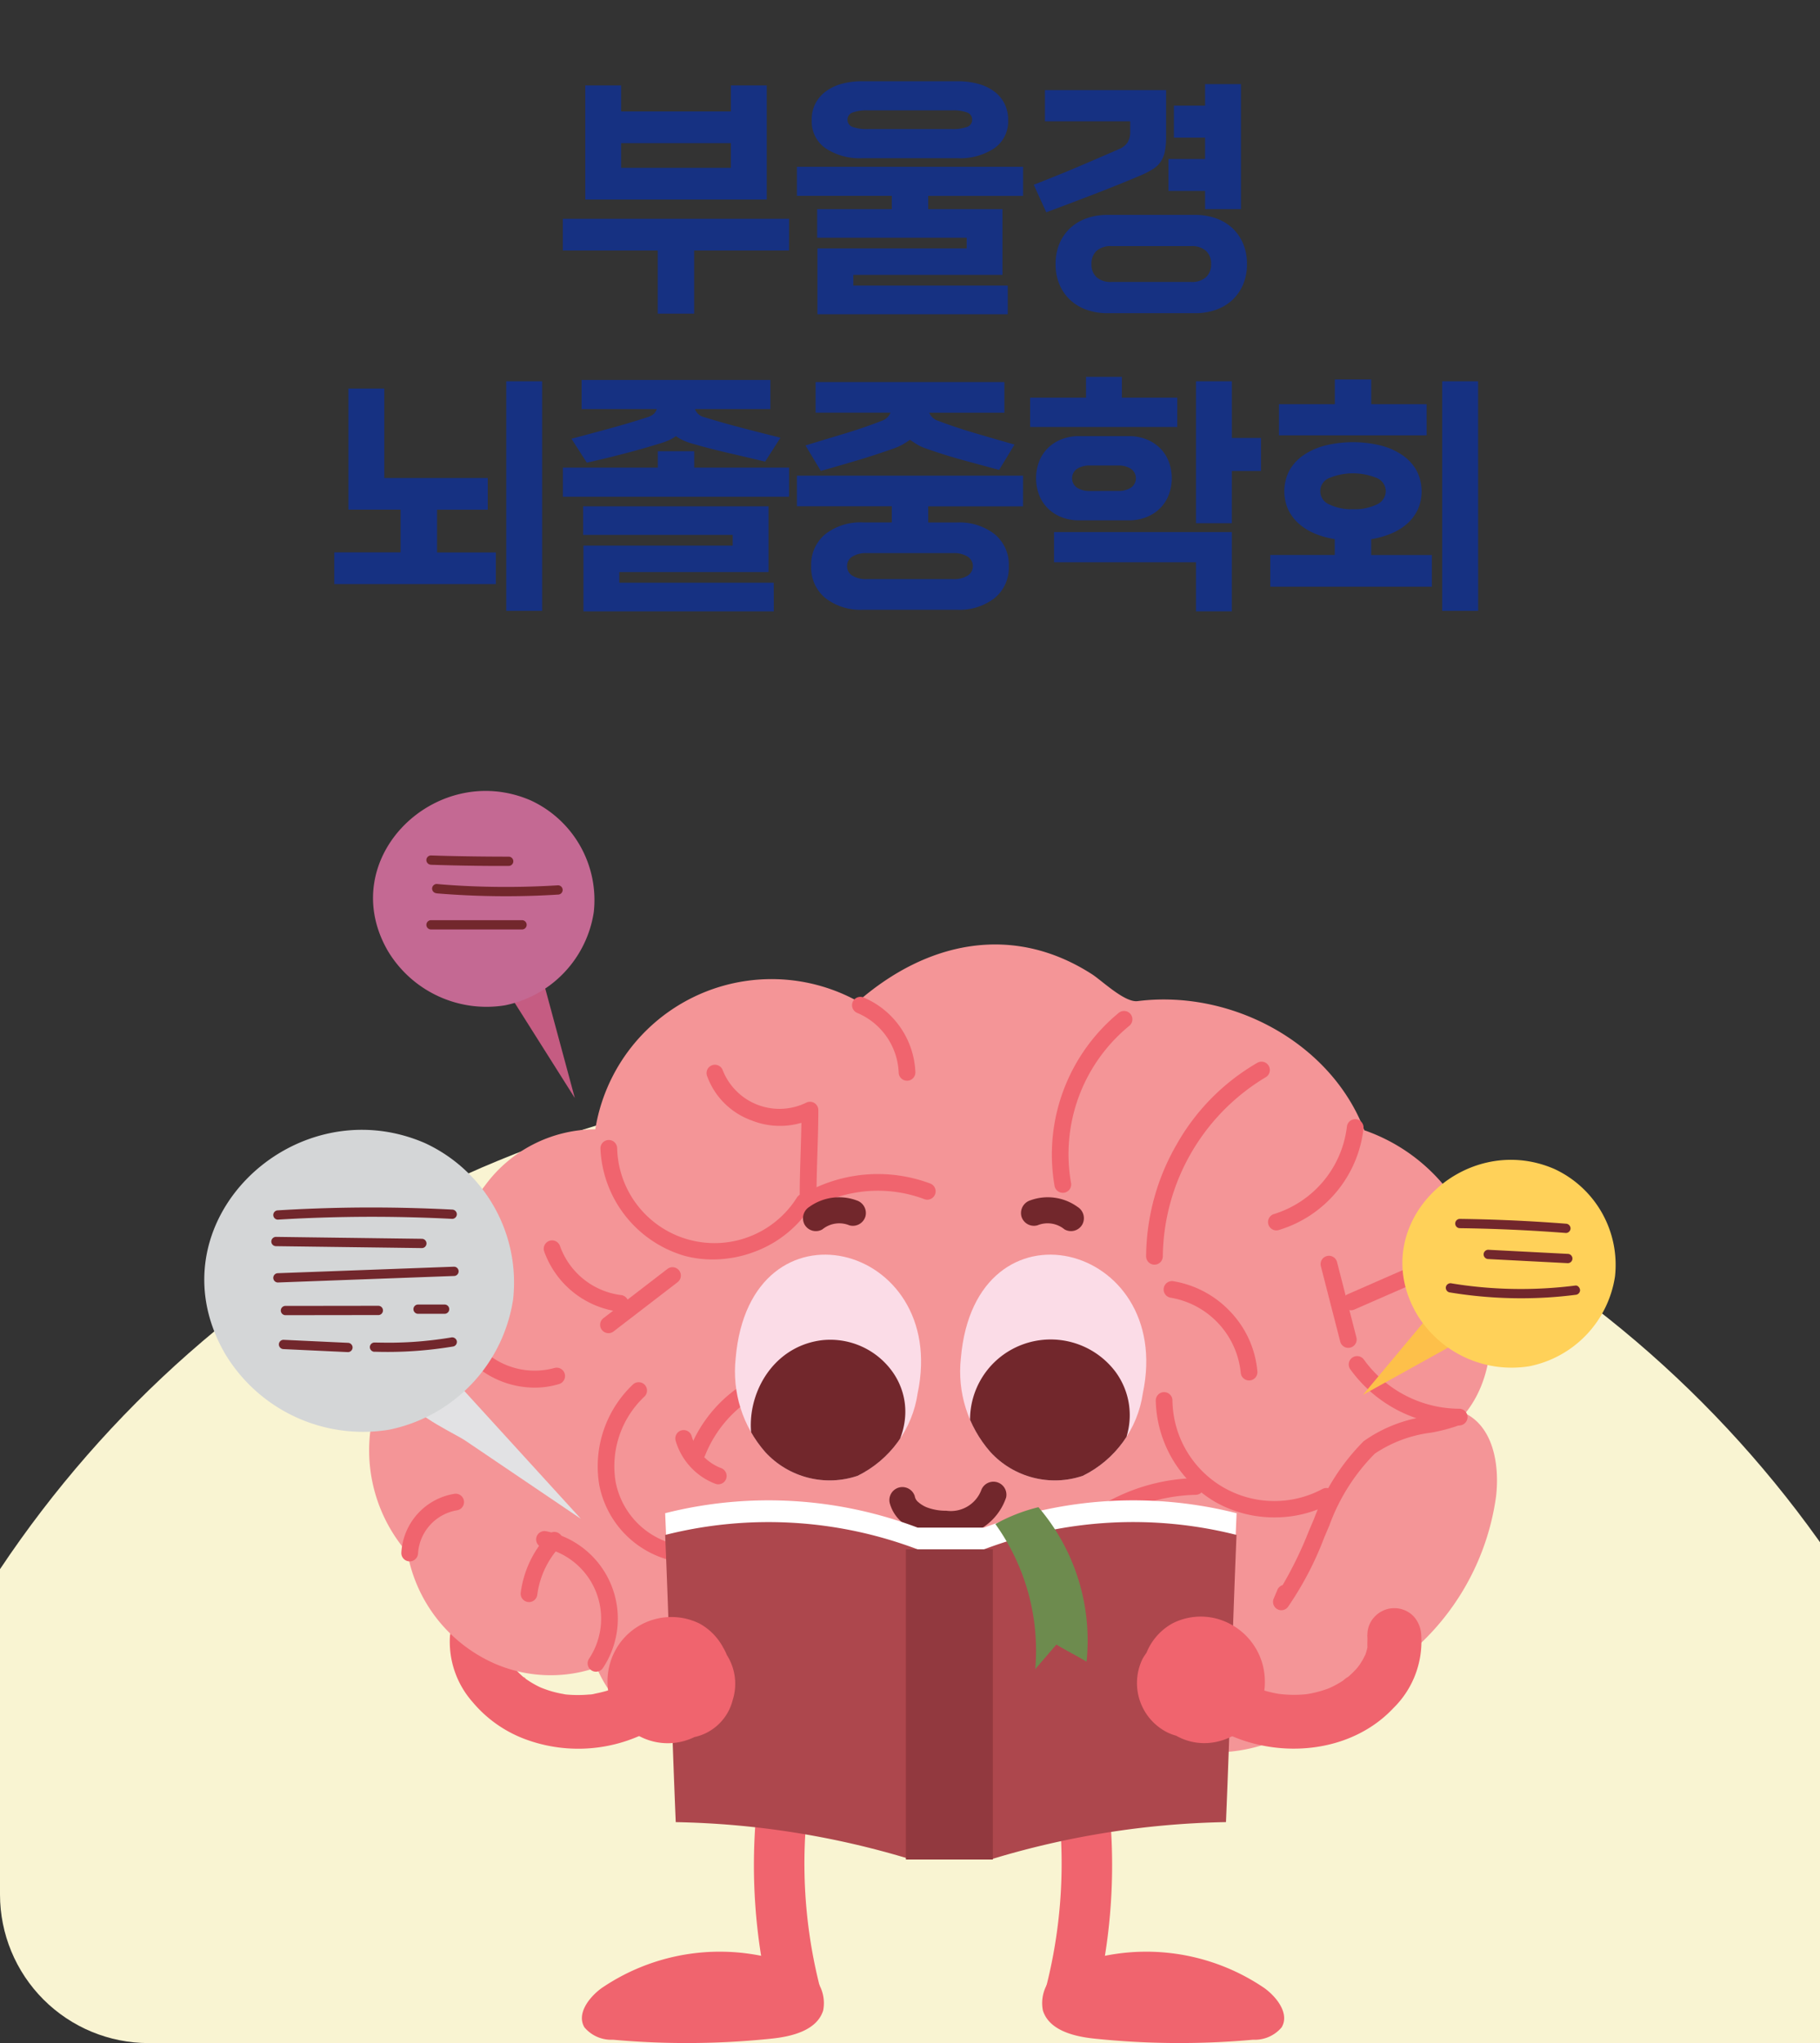 <svg xmlns="http://www.w3.org/2000/svg" xmlns:xlink="http://www.w3.org/1999/xlink" width="98" height="110" viewBox="0 0 98 110">
  <rect x="0" y="0" width="98" height="110" fill="#333333" stroke="none"/>
  <defs>
    <clipPath id="clip-path">
      <path id="사각형_4231" data-name="사각형 4231" d="M8,0H98a0,0,0,0,1,0,0V110a0,0,0,0,1,0,0H8a8,8,0,0,1-8-8V8A8,8,0,0,1,8,0Z" transform="translate(1562 550)" fill="#fff" stroke="#707070" stroke-width="1"/>
    </clipPath>
    <clipPath id="clip-path-2">
      <path id="패스_7290" data-name="패스 7290" d="M855.782,844.752a6.577,6.577,0,0,0,1.593,5.045,4.707,4.707,0,0,0,4.974,1.278,5.9,5.9,0,0,0,3.234-4.452C867.291,838.486,856.546,835.8,855.782,844.752Z" transform="translate(-855.755 -839.168)" fill="none"/>
    </clipPath>
    <clipPath id="clip-path-3">
      <path id="패스_7293" data-name="패스 7293" d="M1065.562,844.752a6.577,6.577,0,0,0,1.593,5.045,4.707,4.707,0,0,0,4.974,1.278,5.9,5.9,0,0,0,3.234-4.452C1077.071,838.486,1066.326,835.8,1065.562,844.752Z" transform="translate(-1065.535 -839.168)" fill="none"/>
    </clipPath>
  </defs>
  <g id="sec01_icon02" transform="translate(-1562 -550)" clip-path="url(#clip-path)">
    <circle id="타원_6420" data-name="타원 6420" cx="59.5" cy="59.5" r="59.5" transform="translate(1552 608)" fill="#f9f4d2"/>
    <path id="패스_7326" data-name="패스 7326" d="M-7.714-4.256h-9.772V-10.4h1.932V-9h5.908v-1.4h1.932Zm1.2,2.744h-5.11v3.4h-1.96v-3.4h-5.11V-3.22H-6.51ZM-9.646-5.964v-1.33h-5.908v1.33ZM5.264,1.918H-4.984V-1.624H3.052V-2.2H-5v-1.54H-.98v-.714H-6.09V-6.02H6.09v1.568H.98v.714h4V-.2H-3.052V.378H5.264Zm-2.7-12.544a4.124,4.124,0,0,1,1.106.14,2.582,2.582,0,0,1,.861.406,1.851,1.851,0,0,1,.553.651,1.933,1.933,0,0,1,.2.889,1.758,1.758,0,0,1-.749,1.526,3.325,3.325,0,0,1-1.967.532H-2.576a3.325,3.325,0,0,1-1.967-.532A1.758,1.758,0,0,1-5.292-8.54a1.878,1.878,0,0,1,.2-.889,1.921,1.921,0,0,1,.56-.651,2.589,2.589,0,0,1,.854-.406,4.047,4.047,0,0,1,1.1-.14ZM2.282-8.05a2.191,2.191,0,0,0,.777-.112.4.4,0,0,0,.287-.392.4.4,0,0,0-.28-.392,2.181,2.181,0,0,0-.784-.112H-2.3a2.191,2.191,0,0,0-.777.112.4.4,0,0,0-.287.392.4.4,0,0,0,.287.392A2.191,2.191,0,0,0-2.3-8.05Zm8.344,9.912A3.3,3.3,0,0,1,9.513,1.68a2.534,2.534,0,0,1-.882-.525A2.413,2.413,0,0,1,8.05.322,2.782,2.782,0,0,1,7.84-.784,2.782,2.782,0,0,1,8.05-1.89a2.413,2.413,0,0,1,.581-.833,2.534,2.534,0,0,1,.882-.525,3.3,3.3,0,0,1,1.113-.182h4.732a3.3,3.3,0,0,1,1.113.182,2.534,2.534,0,0,1,.882.525,2.413,2.413,0,0,1,.581.833,2.782,2.782,0,0,1,.21,1.106,2.782,2.782,0,0,1-.21,1.106,2.413,2.413,0,0,1-.581.833,2.534,2.534,0,0,1-.882.525,3.3,3.3,0,0,1-1.113.182ZM13.79-7.63a3.957,3.957,0,0,1-.063.763,1.587,1.587,0,0,1-.21.546,1.354,1.354,0,0,1-.4.4,4.28,4.28,0,0,1-.63.336q-1.218.518-2.527,1.022T7.336-3.57L6.664-5.054q1.288-.5,2.4-.973t2.191-.945a.985.985,0,0,0,.462-.364,1.1,1.1,0,0,0,.14-.588V-8.47H7.266v-1.68H13.79Zm4.032,3.892H15.89v-.98H13.916V-6.44H15.89V-7.588H14.21V-9.31h1.68v-1.162h1.932ZM15.148.182a1.131,1.131,0,0,0,.784-.252.911.911,0,0,0,.28-.714.911.911,0,0,0-.28-.714,1.131,1.131,0,0,0-.784-.252H10.836a1.131,1.131,0,0,0-.784.252.911.911,0,0,0-.28.714.911.911,0,0,0,.28.714,1.131,1.131,0,0,0,.784.252ZM-22.3,16.448H-31V14.74h3.57v-2.3H-30.24V5.92h1.932v4.816h5.572v1.708h-2.73v2.3H-22.3Zm2.492,1.442h-1.932V5.528h1.932Zm12.474.028H-17.584V14.376h8.036V13.8H-17.6v-1.54h9.982V15.8h-8.036v.574h8.316ZM-7.8,9.854q-.994-.238-1.995-.469t-1.967-.511a3.474,3.474,0,0,1-.441-.161,2.32,2.32,0,0,1-.4-.231,2.209,2.209,0,0,1-.406.231,3.879,3.879,0,0,1-.448.161q-.952.294-1.946.553t-2,.483l-.826-1.288q1.008-.266,2.058-.553t2.044-.609a.939.939,0,0,0,.322-.168.593.593,0,0,0,.168-.266h-4.046V5.458H-7.518V7.026h-4.06a.691.691,0,0,0,.5.434q.994.308,2.044.581t2.058.525Zm1.288,1.89H-18.69V10.176h5.11V9.294h1.96v.882h5.11Zm12.6.518H.98v.868H2.534a3.077,3.077,0,0,1,2.023.63,2.114,2.114,0,0,1,.763,1.722A2.114,2.114,0,0,1,4.557,17.2a3.077,3.077,0,0,1-2.023.63H-2.534a3.077,3.077,0,0,1-2.023-.63,2.114,2.114,0,0,1-.763-1.722,2.114,2.114,0,0,1,.763-1.722,3.077,3.077,0,0,1,2.023-.63H-.98v-.868H-6.09V10.61H6.09ZM4.8,10.3q-.994-.266-1.988-.539T.84,9.14a2.543,2.543,0,0,1-.441-.2Q.2,8.818,0,8.678a4.6,4.6,0,0,1-.406.259,2.79,2.79,0,0,1-.448.2q-.98.35-1.967.644t-1.981.574l-.826-1.372q1.008-.308,2.079-.63t2.037-.7a.763.763,0,0,0,.462-.434H-5.082V5.57H5.082V7.222H1.036a.764.764,0,0,0,.476.434q.966.364,2.037.679t2.079.6Zm-2.478,5.88a1.391,1.391,0,0,0,.784-.189.606.606,0,0,0,0-1.022,1.391,1.391,0,0,0-.784-.189H-2.324a1.391,1.391,0,0,0-.784.189.587.587,0,0,0-.28.511.587.587,0,0,0,.28.511,1.391,1.391,0,0,0,.784.189Zm6.79-3.164a2.56,2.56,0,0,1-.945-.168,2.179,2.179,0,0,1-.735-.469,2.069,2.069,0,0,1-.476-.721,2.549,2.549,0,0,1,0-1.82,2.069,2.069,0,0,1,.476-.721,2.179,2.179,0,0,1,.735-.469,2.56,2.56,0,0,1,.945-.168h2.66a2.56,2.56,0,0,1,.945.168,2.179,2.179,0,0,1,.735.469,2.069,2.069,0,0,1,.476.721,2.549,2.549,0,0,1,0,1.82,2.069,2.069,0,0,1-.476.721,2.179,2.179,0,0,1-.735.469,2.56,2.56,0,0,1-.945.168Zm8.218,4.9H15.4V15.272H7.756V13.648h9.576Zm0-4.746H15.4V5.528h1.932V8.58H18.9v1.778H17.332Zm-2.94-5.18H6.468V6.41h3.01V5.29H11.41V6.41h2.982Zm-3.178,3.444a1.234,1.234,0,0,0,.679-.175.615.615,0,0,0,0-1.022,1.234,1.234,0,0,0-.679-.175H9.674A1.234,1.234,0,0,0,9,10.239a.615.615,0,0,0,0,1.022,1.234,1.234,0,0,0,.679.175ZM28.1,16.588H19.4V14.88h3.472v-.854a4.566,4.566,0,0,1-1.113-.315,3.045,3.045,0,0,1-.854-.546,2.359,2.359,0,0,1-.553-.756,2.439,2.439,0,0,1,.077-2.079A2.467,2.467,0,0,1,21.2,9.5a3.659,3.659,0,0,1,1.176-.518,6.32,6.32,0,0,1,2.954,0,3.659,3.659,0,0,1,1.176.518,2.467,2.467,0,0,1,.77.833,2.439,2.439,0,0,1,.077,2.079,2.359,2.359,0,0,1-.553.756,3.017,3.017,0,0,1-.861.546,4.694,4.694,0,0,1-1.106.315v.854H28.1Zm2.492,1.3H28.658V5.528H30.59ZM27.818,8.44H19.866V6.76h3.01V5.43h1.96V6.76h2.982ZM25.13,12.164a.8.8,0,0,0,.49-.714.78.78,0,0,0-.483-.714,3.382,3.382,0,0,0-2.562,0,.764.764,0,0,0,0,1.421,2.714,2.714,0,0,0,1.281.259A2.734,2.734,0,0,0,25.13,12.164Z" transform="translate(1611 565)" fill="#163182"/>
    <g id="그룹_5370" data-name="그룹 5370" transform="translate(1211.77 185.36)">
      <g id="그룹_5269" data-name="그룹 5269" transform="translate(374.432 451.224)">
        <g id="그룹_5268" data-name="그룹 5268" transform="translate(0 0)">
          <path id="패스_7253" data-name="패스 7253" d="M589.656,1169.88a4.9,4.9,0,0,0,1.212,3.6,6.777,6.777,0,0,0,2.847,2.008,8.2,8.2,0,0,0,6.221-.217,7.177,7.177,0,0,0,2.714-2.016,1.561,1.561,0,0,0,.424-1.024,1.448,1.448,0,0,0-2.472-1.024,6.3,6.3,0,0,1-.883.88c-.19.156.265-.194.014-.015q-.127.09-.258.174-.262.168-.54.31-.139.071-.281.135c-.309.14.252-.1.022-.009-.208.078-.416.151-.63.212q-.283.08-.571.136a1.491,1.491,0,0,1-.309.053c0-.007.336-.04.191-.026l-.195.021a6.9,6.9,0,0,1-1.25,0c-.128-.012-.464-.089,0,0-.089-.018-.18-.029-.269-.047q-.306-.059-.6-.149c-.187-.056-.367-.129-.55-.194.424.15.1.041-.01-.012s-.209-.106-.311-.163c-.18-.1-.349-.216-.519-.332-.154-.1.049-.041.082.065a.852.852,0,0,0-.136-.114q-.135-.116-.261-.242-.142-.141-.273-.293c-.04-.046-.142-.207-.027-.025.126.2-.014-.023-.044-.067q-.112-.162-.209-.335-.043-.076-.082-.154c-.067-.132-.026-.218.02.071-.037-.229-.151-.466-.2-.7-.04-.185.025.321.02.131,0-.071-.01-.142-.01-.213a3.132,3.132,0,0,1,.029-.431,1.44,1.44,0,0,0-.424-1.024,1.448,1.448,0,0,0-2.048,0,1.7,1.7,0,0,0-.424,1.024Z" transform="translate(-589.626 -1168.43)" fill="#f0646e"/>
        </g>
      </g>
      <g id="그룹_5276" data-name="그룹 5276" transform="translate(381.562 453.856)">
        <g id="그룹_5272" data-name="그룹 5272" transform="translate(0 0)">
          <g id="그룹_5270" data-name="그룹 5270" transform="translate(9.264)">
            <path id="패스_7254" data-name="패스 7254" d="M873.949,1231.737a30.921,30.921,0,0,1,1.316-17.571c1.02-.117,2.08-.087,3.1-.205a26.912,26.912,0,0,0-1.425,18.306C875.869,1232.38,875.021,1231.624,873.949,1231.737Z" transform="translate(-873.243 -1213.961)" fill="#f0646e"/>
          </g>
          <g id="그룹_5271" data-name="그룹 5271" transform="translate(0 15.851)">
            <path id="패스_7255" data-name="패스 7255" d="M714.027,1490.176c-.675.5-1.338,1.379-.91,2.1a1.884,1.884,0,0,0,1.539.668,44.182,44.182,0,0,0,8.541-.059c1.113-.116,2.439-.447,2.776-1.514a2.061,2.061,0,0,0-1.21-2.293A11.3,11.3,0,0,0,714.027,1490.176Z" transform="translate(-712.981 -1488.192)" fill="#f0646e"/>
          </g>
        </g>
        <g id="그룹_5275" data-name="그룹 5275" transform="translate(23.429 0)">
          <g id="그룹_5273" data-name="그룹 5273">
            <path id="패스_7256" data-name="패스 7256" d="M1122.719,1231.737a30.919,30.919,0,0,0-1.316-17.571c-1.02-.117-2.08-.087-3.1-.205a26.91,26.91,0,0,1,1.425,18.306C1120.8,1232.38,1121.648,1231.624,1122.719,1231.737Z" transform="translate(-1118.303 -1213.961)" fill="#f0646e"/>
          </g>
          <g id="그룹_5274" data-name="그룹 5274" transform="translate(1.328 15.851)">
            <path id="패스_7257" data-name="패스 7257" d="M1153.285,1490.176c.675.5,1.338,1.379.911,2.1a1.885,1.885,0,0,1-1.539.668,44.185,44.185,0,0,1-8.541-.059c-1.113-.116-2.439-.447-2.776-1.514a2.061,2.061,0,0,1,1.21-2.293A11.3,11.3,0,0,1,1153.285,1490.176Z" transform="translate(-1141.273 -1488.192)" fill="#f0646e"/>
          </g>
        </g>
      </g>
      <g id="그룹_5308" data-name="그룹 5308" transform="translate(370.103 415.491)">
        <g id="그룹_5277" data-name="그룹 5277" transform="translate(0 0)">
          <path id="패스_7258" data-name="패스 7258" d="M541.056,553.319a9.615,9.615,0,0,0-14.149,6.885,7.376,7.376,0,0,0-5.926,3.009,8.26,8.26,0,0,0-1.583,6.875,8.781,8.781,0,0,0-4.533,5.9A8.4,8.4,0,0,0,516.791,583a8.078,8.078,0,0,0,3.783,5.494,7.56,7.56,0,0,0,6.408.685c1.2,2.9,4.41,4.61,7.52,5.026a21.687,21.687,0,0,0,9.25-1.265,10.808,10.808,0,0,0,12.426-.275,8.41,8.41,0,0,0,10.568-1.923,13.438,13.438,0,0,0,8.665-10.78c.193-1.685-.143-3.714-1.662-4.466,1.922-2.385,1.547-5.923.69-8.864a9.719,9.719,0,0,0-6.121-6.377c-1.812-4.738-7.181-7.591-12.214-6.953-.692.084-1.913-1.1-2.446-1.445C549.385,549.106,544.77,550.084,541.056,553.319Z" transform="translate(-514.726 -550.252)" fill="#f49597"/>
        </g>
        <g id="그룹_5307" data-name="그룹 5307" transform="translate(1.742 2.817)">
          <g id="그룹_5278" data-name="그룹 5278" transform="translate(24.265)">
            <path id="패스_7259" data-name="패스 7259" d="M967.622,603.5a.449.449,0,0,1-.449-.438,3.649,3.649,0,0,0-2.229-3.211.449.449,0,0,1,.335-.834,4.571,4.571,0,0,1,2.793,4.023.449.449,0,0,1-.438.461Z" transform="translate(-964.662 -598.982)" fill="#f0646e"/>
          </g>
          <g id="그룹_5279" data-name="그룹 5279" transform="translate(2.735 17.678)">
            <path id="패스_7260" data-name="패스 7260" d="M596.623,908.178a4.921,4.921,0,0,1-4.4-2.724.449.449,0,1,1,.814-.381,4.023,4.023,0,0,0,4.651,2.046.45.45,0,0,1,.269.858A4.447,4.447,0,0,1,596.623,908.178Z" transform="translate(-592.179 -904.814)" fill="#f0646e"/>
          </g>
          <g id="그룹_5280" data-name="그룹 5280" transform="translate(10.716 7.707)">
            <path id="패스_7261" data-name="패스 7261" d="M736.311,738.752a5.79,5.79,0,0,1-1.534-.2,6.3,6.3,0,0,1-4.512-5.77.449.449,0,0,1,.9-.022,5.242,5.242,0,0,0,9.679,2.659.449.449,0,0,1,.761.478,6.167,6.167,0,0,1-2.988,2.421A6.38,6.38,0,0,1,736.311,738.752Z" transform="translate(-730.265 -732.318)" fill="#f0646e"/>
          </g>
          <g id="그룹_5281" data-name="그룹 5281" transform="translate(16.424 3.66)">
            <path id="패스_7262" data-name="패스 7262" d="M834.482,669.739h0a.449.449,0,0,1-.448-.451c0-.763.026-1.537.049-2.286.016-.519.033-1.05.042-1.579a4.112,4.112,0,0,1-2.7-.135,3.974,3.974,0,0,1-2.385-2.4.449.449,0,1,1,.853-.284,3.284,3.284,0,0,0,4.475,1.743.449.449,0,0,1,.668.394c0,.763-.026,1.537-.049,2.286s-.047,1.51-.049,2.26A.449.449,0,0,1,834.482,669.739Z" transform="translate(-829.011 -662.299)" fill="#f0646e"/>
          </g>
          <g id="그룹_5282" data-name="그룹 5282" transform="translate(21.303 9.548)">
            <path id="패스_7263" data-name="패스 7263" d="M913.867,766.143a.449.449,0,0,1-.239-.831,8.034,8.034,0,0,1,6.955-.643.449.449,0,0,1-.307.845,7.129,7.129,0,0,0-6.172.56A.447.447,0,0,1,913.867,766.143Z" transform="translate(-913.417 -764.166)" fill="#f0646e"/>
          </g>
          <g id="그룹_5283" data-name="그룹 5283" transform="translate(50.996 19.325)">
            <path id="패스_7264" data-name="패스 7264" d="M1433.058,937.054a7.28,7.28,0,0,1-5.868-3.045.45.45,0,0,1,.735-.517,6.368,6.368,0,0,0,5.133,2.663h.01a.449.449,0,0,1,0,.9Z" transform="translate(-1427.108 -933.301)" fill="#f0646e"/>
          </g>
          <g id="그룹_5284" data-name="그룹 5284" transform="translate(7.255 28.767)">
            <path id="패스_7265" data-name="패스 7265" d="M673.611,1104.228a.45.45,0,0,1-.375-.7,3.9,3.9,0,0,0-2.488-5.982.449.449,0,1,1,.177-.881,4.8,4.8,0,0,1,3.061,7.359A.449.449,0,0,1,673.611,1104.228Z" transform="translate(-670.388 -1096.658)" fill="#f0646e"/>
          </g>
          <g id="그룹_5285" data-name="그룹 5285" transform="translate(0 26.753)">
            <path id="패스_7266" data-name="패스 7266" d="M545.32,1065.458H545.3a.449.449,0,0,1-.433-.466,3.409,3.409,0,0,1,2.863-3.172.449.449,0,1,1,.125.89,2.521,2.521,0,0,0-2.089,2.315A.449.449,0,0,1,545.32,1065.458Z" transform="translate(-544.871 -1061.815)" fill="#f0646e"/>
          </g>
          <g id="그룹_5286" data-name="그룹 5286" transform="translate(15.482 20.587)">
            <path id="패스_7267" data-name="패스 7267" d="M813.165,959.534a.45.45,0,0,1-.417-.617A7.325,7.325,0,0,1,816,955.19a.449.449,0,1,1,.43.79,6.514,6.514,0,0,0-2.848,3.272A.449.449,0,0,1,813.165,959.534Z" transform="translate(-812.716 -955.136)" fill="#f0646e"/>
          </g>
          <g id="그룹_5287" data-name="그룹 5287" transform="translate(10.556 20.751)">
            <path id="패스_7268" data-name="패스 7268" d="M732.387,967.683a4.328,4.328,0,0,1-.825-.079,5.217,5.217,0,0,1-3.975-4.08,6.069,6.069,0,0,1,1.81-5.421.449.449,0,1,1,.619.651,5.151,5.151,0,0,0-1.548,4.6,4.3,4.3,0,0,0,3.265,3.371,3.7,3.7,0,0,0,4.03-2.062.449.449,0,1,1,.829.349A4.614,4.614,0,0,1,732.387,967.683Z" transform="translate(-727.488 -957.98)" fill="#f0646e"/>
          </g>
          <g id="그룹_5288" data-name="그룹 5288" transform="translate(40.098 3.491)">
            <path id="패스_7269" data-name="패스 7269" d="M1239.022,670.308h0a.449.449,0,0,1-.449-.45,12.2,12.2,0,0,1,1.649-6.032,11.732,11.732,0,0,1,4.343-4.389.449.449,0,0,1,.443.782,11.391,11.391,0,0,0-5.536,9.642A.449.449,0,0,1,1239.022,670.308Z" transform="translate(-1238.572 -659.377)" fill="#f0646e"/>
          </g>
          <g id="그룹_5289" data-name="그룹 5289" transform="translate(46.661 6.59)">
            <path id="패스_7270" data-name="패스 7270" d="M1352.564,718.976a.45.45,0,0,1-.123-.882,5.62,5.62,0,0,0,3.922-4.7.449.449,0,1,1,.895.087,6.462,6.462,0,0,1-4.571,5.477A.451.451,0,0,1,1352.564,718.976Z" transform="translate(-1352.114 -712.989)" fill="#f0646e"/>
          </g>
          <g id="그룹_5290" data-name="그룹 5290" transform="translate(41.068 15.311)">
            <path id="패스_7271" data-name="패스 7271" d="M1259.922,869.215a.45.45,0,0,1-.448-.415,4.56,4.56,0,0,0-3.749-4.037.45.45,0,1,1,.144-.887,5.428,5.428,0,0,1,3.071,1.664,5.311,5.311,0,0,1,1.43,3.192.449.449,0,0,1-.414.483Z" transform="translate(-1255.348 -863.87)" fill="#f0646e"/>
          </g>
          <g id="그룹_5291" data-name="그룹 5291" transform="translate(35.049 0.765)">
            <path id="패스_7272" data-name="패스 7272" d="M1151.789,622a.45.45,0,0,1-.445-.389,9.879,9.879,0,0,1,3.444-9.286.449.449,0,0,1,.6.672,8.929,8.929,0,0,0-3.15,8.494.449.449,0,0,1-.385.506A.434.434,0,0,1,1151.789,622Z" transform="translate(-1151.227 -612.213)" fill="#f0646e"/>
          </g>
          <g id="그룹_5292" data-name="그룹 5292" transform="translate(39.001 35.665)">
            <path id="패스_7273" data-name="패스 7273" d="M1220.037,1220.1a.45.45,0,0,1-.287-.8,3.455,3.455,0,0,0,1.224-2.839.449.449,0,1,1,.9-.058,4.368,4.368,0,0,1-1.548,3.59A.448.448,0,0,1,1220.037,1220.1Z" transform="translate(-1219.587 -1215.984)" fill="#f0646e"/>
          </g>
          <g id="그룹_5293" data-name="그룹 5293" transform="translate(46.933 22.21)">
            <path id="패스_7274" data-name="패스 7274" d="M1357.261,994.037a.45.45,0,0,1-.413-.627l.2-.474a.448.448,0,0,1,.281-.252,21.02,21.02,0,0,0,1.414-2.917q.136-.322.273-.642a11.71,11.71,0,0,1,2.675-4.188,7.58,7.58,0,0,1,3.451-1.341,9.007,9.007,0,0,0,1.324-.341.45.45,0,1,1,.339.833,9.327,9.327,0,0,1-1.477.388,6.985,6.985,0,0,0-3.035,1.129,10.651,10.651,0,0,0-2.452,3.877c-.091.211-.181.424-.271.636a17.445,17.445,0,0,1-1.954,3.74A.45.45,0,0,1,1357.261,994.037Z" transform="translate(-1356.812 -983.22)" fill="#f0646e"/>
          </g>
          <g id="그룹_5294" data-name="그룹 5294" transform="translate(40.619 21.285)">
            <path id="패스_7275" data-name="패스 7275" d="M1253.973,973.965a6.417,6.417,0,0,1-3.244-.864,6.509,6.509,0,0,1-3.148-5.425.449.449,0,0,1,.444-.455h.006a.449.449,0,0,1,.449.444,5.488,5.488,0,0,0,8.094,4.761.45.45,0,0,1,.427.791A6.392,6.392,0,0,1,1253.973,973.965Z" transform="translate(-1247.582 -967.221)" fill="#f0646e"/>
          </g>
          <g id="그룹_5295" data-name="그룹 5295" transform="translate(25.136 35.197)">
            <path id="패스_7276" data-name="패스 7276" d="M981.193,1212.7a.449.449,0,0,1-.26-.083,3.12,3.12,0,0,1-.379-4.581.449.449,0,0,1,.634.637,2.225,2.225,0,0,0,.266,3.211.449.449,0,0,1-.261.816Z" transform="translate(-979.726 -1207.901)" fill="#f0646e"/>
          </g>
          <g id="그룹_5296" data-name="그룹 5296" transform="translate(32.748 28.097)">
            <path id="패스_7277" data-name="패스 7277" d="M1111.872,1094.054a.449.449,0,0,1-.448-.429,10.36,10.36,0,0,1,.866-4.635,10.526,10.526,0,0,1,2.882-3.818.45.45,0,1,1,.576.691,9.415,9.415,0,0,0-3.427,7.721.45.45,0,0,1-.428.47Z" transform="translate(-1111.413 -1085.068)" fill="#f0646e"/>
          </g>
          <g id="그룹_5297" data-name="그룹 5297" transform="translate(36.658 27.503)">
            <path id="패스_7278" data-name="패스 7278" d="M1179.5,1076.036a.449.449,0,0,1-.268-.81c.172-.128.351-.252.532-.369a.449.449,0,1,1,.49.754c-.165.107-.328.221-.485.337A.448.448,0,0,1,1179.5,1076.036Z" transform="translate(-1179.051 -1074.784)" fill="#f0646e"/>
          </g>
          <g id="그룹_5298" data-name="그룹 5298" transform="translate(37.261 25.907)">
            <path id="패스_7279" data-name="패스 7279" d="M1189.94,1049.612a.449.449,0,0,1-.241-.829,10.272,10.272,0,0,1,5.289-1.6.449.449,0,1,1,.017.9,9.376,9.376,0,0,0-4.826,1.466A.446.446,0,0,1,1189.94,1049.612Z" transform="translate(-1189.49 -1047.177)" fill="#f0646e"/>
          </g>
          <g id="그룹_5299" data-name="그룹 5299" transform="translate(49.491 13.928)">
            <path id="패스_7280" data-name="패스 7280" d="M1402.568,844.914a.449.449,0,0,1-.435-.338l-1.047-4.074a.45.45,0,0,1,.871-.224l1.047,4.074a.45.45,0,0,1-.436.561Z" transform="translate(-1401.073 -839.941)" fill="#f0646e"/>
          </g>
          <g id="그룹_5300" data-name="그룹 5300" transform="translate(50.68 14.549)">
            <path id="패스_7281" data-name="패스 7281" d="M1422.094,853.012a.45.45,0,0,1-.18-.861l3.264-1.428a.449.449,0,1,1,.36.824l-3.264,1.428A.447.447,0,0,1,1422.094,853.012Z" transform="translate(-1421.644 -850.685)" fill="#f0646e"/>
          </g>
          <g id="그룹_5301" data-name="그룹 5301" transform="translate(7.661 13.111)">
            <path id="패스_7282" data-name="패스 7282" d="M681.5,829.644a.445.445,0,0,1-.054,0,4.946,4.946,0,0,1-4.006-3.239.449.449,0,1,1,.85-.292,4.029,4.029,0,0,0,3.264,2.638.45.45,0,0,1-.053.9Z" transform="translate(-677.413 -825.806)" fill="#f0646e"/>
          </g>
          <g id="그룹_5302" data-name="그룹 5302" transform="translate(10.698 14.547)">
            <path id="패스_7283" data-name="패스 7283" d="M730.4,854.2a.449.449,0,0,1-.274-.806l3.461-2.662a.45.45,0,0,1,.548.713l-3.461,2.662A.448.448,0,0,1,730.4,854.2Z" transform="translate(-729.948 -850.638)" fill="#f0646e"/>
          </g>
          <g id="그룹_5303" data-name="그룹 5303" transform="translate(14.747 23.329)">
            <path id="패스_7284" data-name="패스 7284" d="M802.317,1005.5a.451.451,0,0,1-.156-.028,3.548,3.548,0,0,1-2.142-2.32.449.449,0,1,1,.865-.245,2.633,2.633,0,0,0,1.59,1.722.45.45,0,0,1-.156.871Z" transform="translate(-800.001 -1002.581)" fill="#f0646e"/>
          </g>
          <g id="그룹_5304" data-name="그룹 5304" transform="translate(6.42 28.796)">
            <path id="패스_7285" data-name="패스 7285" d="M656.394,1100.949a.451.451,0,0,1-.446-.507,5.642,5.642,0,0,1,1.5-3.145.45.45,0,0,1,.651.62,4.735,4.735,0,0,0-1.26,2.64A.45.45,0,0,1,656.394,1100.949Z" transform="translate(-655.944 -1097.157)" fill="#f0646e"/>
          </g>
          <g id="그룹_5305" data-name="그룹 5305" transform="translate(17.837 32.387)">
            <path id="패스_7286" data-name="패스 7286" d="M853.917,1165.6a.45.45,0,0,1-.448-.414,7.208,7.208,0,0,1,2.251-5.786.449.449,0,1,1,.613.657,6.387,6.387,0,0,0-1.968,5.059.45.45,0,0,1-.413.483Z" transform="translate(-853.448 -1159.279)" fill="#f0646e"/>
          </g>
          <g id="그룹_5306" data-name="그룹 5306" transform="translate(18.337 32.065)">
            <path id="패스_7287" data-name="패스 7287" d="M865.295,1155.767a.449.449,0,0,1-.371-.195,2.3,2.3,0,0,0-2.288-.929.449.449,0,0,1-.176-.881,3.223,3.223,0,0,1,3.2,1.3.45.45,0,0,1-.37.7Z" transform="translate(-862.099 -1153.705)" fill="#f0646e"/>
          </g>
        </g>
      </g>
      <g id="그룹_5312" data-name="그룹 5312" transform="translate(389.815 432.191)">
        <g id="그룹_5311" data-name="그룹 5311" transform="translate(0 0)" clip-path="url(#clip-path-2)">
          <g id="그룹_5309" data-name="그룹 5309">
            <path id="패스_7288" data-name="패스 7288" d="M855.782,844.752a6.577,6.577,0,0,0,1.593,5.045,4.707,4.707,0,0,0,4.974,1.278,5.9,5.9,0,0,0,3.234-4.452C867.291,838.486,856.546,835.8,855.782,844.752Z" transform="translate(-855.755 -839.168)" fill="#fbdce7"/>
          </g>
          <g id="그룹_5310" data-name="그룹 5310" transform="translate(0.845 4.577)">
            <path id="패스_7289" data-name="패스 7289" d="M878.056,920.158a3.746,3.746,0,0,1,.5,1.076c.763,2.692-1.761,5.539-4.476,5.452-5.342-.171-4.565-7.732.132-8.305A4.119,4.119,0,0,1,878.056,920.158Z" transform="translate(-870.376 -918.353)" fill="#72272c"/>
          </g>
        </g>
      </g>
      <g id="그룹_5316" data-name="그룹 5316" transform="translate(401.941 432.191)">
        <g id="그룹_5315" data-name="그룹 5315" transform="translate(0 0)" clip-path="url(#clip-path-3)">
          <g id="그룹_5313" data-name="그룹 5313">
            <path id="패스_7291" data-name="패스 7291" d="M1065.562,844.752a6.577,6.577,0,0,0,1.593,5.045,4.707,4.707,0,0,0,4.974,1.278,5.9,5.9,0,0,0,3.234-4.452C1077.071,838.486,1066.326,835.8,1065.562,844.752Z" transform="translate(-1065.535 -839.168)" fill="#fbdce7"/>
          </g>
          <g id="그룹_5314" data-name="그룹 5314" transform="translate(0.519 4.564)">
            <path id="패스_7292" data-name="패스 7292" d="M1082.354,919.863a3.932,3.932,0,0,1,.706,3.034,4.52,4.52,0,0,1-6.528,3.2,4.319,4.319,0,0,1,.276-7.459A4.369,4.369,0,0,1,1082.354,919.863Z" transform="translate(-1074.52 -918.121)" fill="#72272c"/>
          </g>
        </g>
      </g>
      <g id="그룹_5318" data-name="그룹 5318" transform="translate(413.346 451.224)">
        <g id="그룹_5317" data-name="그룹 5317" transform="translate(0 0)">
          <path id="패스_7294" data-name="패스 7294" d="M1273.343,1169.88c.03.228-.012.464.016.687,0,.008.058-.327.023-.174-.013.055-.021.112-.033.167a3.391,3.391,0,0,1-.106.369c-.019.053-.045.107-.061.161,0,0,.135-.282.058-.149-.058.1-.1.207-.164.307s-.107.175-.165.259a.8.8,0,0,0-.1.143q.192-.245.089-.119l-.057.068a5,5,0,0,1-.467.476c-.044.04-.091.077-.135.116-.182.163.056-.056.085-.061-.092.018-.239.17-.322.223a5.67,5.67,0,0,1-.51.29c-.093.047-.191.084-.282.133-.017.009.312-.124.167-.071-.061.022-.121.047-.182.069a5.992,5.992,0,0,1-1.206.3c0-.005.4-.044.153-.021l-.155.016q-.136.012-.272.019-.313.016-.626,0c-.2-.008-.39-.03-.585-.048.475.044.119.014,0-.008s-.231-.045-.345-.072q-.286-.067-.565-.158-.148-.049-.295-.1l-.109-.043c-.166-.062.319.143.094.04a12.988,12.988,0,0,1-1.209-.7c.013.008.286.231.108.084l-.12-.1q-.134-.114-.26-.235a6.05,6.05,0,0,1-.5-.547,1.453,1.453,0,0,0-2.048,0,1.489,1.489,0,0,0,0,2.048c2.726,3.336,8.492,3.758,11.492.563a5.028,5.028,0,0,0,1.5-3.934,1.591,1.591,0,0,0-.424-1.024,1.448,1.448,0,0,0-2.048,0,1.388,1.388,0,0,0-.424,1.024Z" transform="translate(-1262.838 -1168.43)" fill="#f0646e"/>
        </g>
      </g>
      <g id="그룹_5323" data-name="그룹 5323" transform="translate(393.46 429.101)">
        <g id="그룹_5320" data-name="그룹 5320" transform="translate(11.743 0)">
          <g id="그룹_5319" data-name="그룹 5319">
            <path id="패스_7295" data-name="패스 7295" d="M1122.863,787.221a1.434,1.434,0,0,1,1.458.214.7.7,0,0,0,.957-.251.716.716,0,0,0-.251-.957,2.742,2.742,0,0,0-2.536-.355.719.719,0,0,0-.488.86.7.7,0,0,0,.86.488Z" transform="translate(-1121.978 -785.709)" fill="#72272c"/>
          </g>
        </g>
        <g id="그룹_5322" data-name="그룹 5322" transform="translate(0 0)">
          <g id="그룹_5321" data-name="그룹 5321">
            <path id="패스_7296" data-name="패스 7296" d="M921.7,785.872a2.742,2.742,0,0,0-2.536.355.721.721,0,0,0-.251.957.7.7,0,0,0,.957.251,1.434,1.434,0,0,1,1.458-.214.705.705,0,0,0,.86-.488.714.714,0,0,0-.488-.86Z" transform="translate(-918.816 -785.708)" fill="#72272c"/>
          </g>
        </g>
      </g>
      <g id="그룹_5325" data-name="그룹 5325" transform="translate(398.109 444.4)">
        <g id="그룹_5324" data-name="그룹 5324">
          <path id="패스_7297" data-name="패스 7297" d="M999.273,1051.54c.357,1.319,1.818,1.8,3.046,1.818a3.124,3.124,0,0,0,3.222-2.109.7.7,0,0,0-1.348-.372,1.757,1.757,0,0,1-1.874,1.082,2.869,2.869,0,0,1-1.065-.189,1.655,1.655,0,0,1-.439-.272.526.526,0,0,1-.194-.331.7.7,0,0,0-1.348.372Z" transform="translate(-999.245 -1050.381)" fill="#72272c"/>
        </g>
      </g>
      <g id="그룹_5330" data-name="그룹 5330" transform="translate(386.045 445.419)">
        <g id="그룹_5326" data-name="그룹 5326" transform="translate(0 0)">
          <path id="패스_7298" data-name="패스 7298" d="M821.3,1068.706a22.7,22.7,0,0,0-13.594.776h-3.581a22.7,22.7,0,0,0-13.594-.776c.214,5.066.355,10.4.569,15.462a46.042,46.042,0,0,1,12.4,1.932v.083h4.682v-.038a46.147,46.147,0,0,1,12.553-1.977C820.942,1079.1,821.084,1073.772,821.3,1068.706Z" transform="translate(-790.529 -1068.014)" fill="#fff"/>
        </g>
        <g id="그룹_5327" data-name="그룹 5327" transform="translate(0 1.169)">
          <path id="패스_7299" data-name="패스 7299" d="M803.783,1106.413A46.211,46.211,0,0,0,791.1,1104.4c-.214-5.066-.355-10.4-.569-15.462a22.7,22.7,0,0,1,13.594.776C804.925,1095.144,804.25,1100.942,803.783,1106.413Z" transform="translate(-790.529 -1088.244)" fill="#ad474d"/>
        </g>
        <g id="그룹_5328" data-name="그룹 5328" transform="translate(16.802 1.169)">
          <path id="패스_7300" data-name="패스 7300" d="M1081.924,1106.413a46.209,46.209,0,0,1,12.685-2.015c.214-5.066.355-10.4.568-15.462a22.7,22.7,0,0,0-13.594.776C1080.782,1095.144,1081.457,1100.942,1081.924,1106.413Z" transform="translate(-1081.212 -1088.244)" fill="#ad474d"/>
        </g>
        <g id="그룹_5329" data-name="그룹 5329" transform="translate(12.964 2.637)">
          <rect id="사각형_4230" data-name="사각형 4230" width="4.682" height="16.701" fill="#92393f"/>
        </g>
      </g>
      <g id="그룹_5332" data-name="그룹 5332" transform="translate(382.942 451.694)">
        <g id="그룹_5331" data-name="그룹 5331" transform="translate(0 0)">
          <path id="패스_7301" data-name="패스 7301" d="M740.825,1177.559a2.657,2.657,0,1,0,1.823,4.588,2.677,2.677,0,0,0-.376-4.136,2.712,2.712,0,1,0,1.323,3.026,2.881,2.881,0,0,0-1.912-3.628,2.973,2.973,0,0,0-3.613,1.5,3.4,3.4,0,0,0-.251,2.287,2.727,2.727,0,0,0,1.784,1.952c1.712.51,3.341-.995,3.757-2.558a2.942,2.942,0,0,0-2.115-3.731,2.881,2.881,0,0,0-3.528,2.026,2.92,2.92,0,0,0,1.964,3.608,3.009,3.009,0,0,0,3.648-1.9,3.182,3.182,0,0,0-1.521-3.668,3.441,3.441,0,0,0-4.227.971,3.513,3.513,0,0,0,.074,4.376,3.271,3.271,0,0,0,4.086.654,3.11,3.11,0,0,0,1.061-4.05,2.869,2.869,0,0,0-3.858-1.1,2.775,2.775,0,0,0-1.362,1.621,1.457,1.457,0,0,0,1.012,1.782,1.485,1.485,0,0,0,1.782-1.011c.078-.224-.149.308-.036.1.1-.184-.258.263-.045.062.007-.007.064-.07.072-.067.031.011-.291.184-.162.127.032-.015.17-.131.2-.115s-.337.106-.191.083a.93.93,0,0,0,.1-.03c.032-.009.067-.013.1-.023.164-.055-.358.02-.185.023a1.257,1.257,0,0,0,.2,0c.143-.023-.241,0-.219-.035a.583.583,0,0,1,.13.027.942.942,0,0,0,.1.029c.141.02-.221-.062-.193-.083s.346.225.08.034.129.195-.06-.057.052.059.041.094-.1-.334-.076-.181c.006.034.024.069.033.1s.014.072.025.105c.058.166-.016-.346-.021-.17,0,.072,0,.146,0,.218a.326.326,0,0,1-.008.109c.006-.01.083-.366.014-.169a1.062,1.062,0,0,0-.064.208c0-.011.15-.275.071-.181a.493.493,0,0,0-.073.125c-.041.113.106-.139.119-.147-.009.006-.065.085-.074.08s-.077.07-.08.075c.021-.047.279-.175.108-.09a.553.553,0,0,0-.1.056c-.093.081.154-.067.173-.068a1.052,1.052,0,0,0-.256.074c-.15.064.226-.04.2-.022a.34.34,0,0,1-.115.007c-.022,0-.27-.006-.269-.009s.329.066.194.021c-.036-.012-.076-.017-.113-.027s-.074-.025-.111-.034c-.172-.044.287.146.132.058a1.78,1.78,0,0,0-.2-.114c-.119-.047.131.1.138.112a1.321,1.321,0,0,0-.113-.1c-.028-.028-.052-.06-.08-.087-.1-.1.1.13.1.131-.009-.041-.18-.37-.08-.113.09.231-.006-.038-.022-.095-.011-.039-.019-.079-.029-.119-.05-.2.024.095.017.142a1.991,1.991,0,0,0-.007-.246c0-.041.006-.082.008-.123.005-.186-.067.32-.017.141.022-.079.037-.159.063-.238.012-.038.033-.077.041-.116-.013.057-.144.285-.042.123a2.029,2.029,0,0,0,.131-.208s-.206.23-.1.139c.039-.034.073-.077.111-.114a.85.85,0,0,0,.089-.08s-.259.175-.134.107c.081-.044.159-.1.241-.142.215-.119-.288.088-.051.025.09-.024.18-.044.27-.068.145-.038-.2.024-.189.026a.728.728,0,0,0,.118-.006c.039,0,.079,0,.118,0,.227,0-.157-.01-.151-.027a1.5,1.5,0,0,1,.229.056c.046.012.186.07-.026-.016-.277-.112,0,.007,0,.01s.08.056.093.058c-.008,0-.231-.213-.15-.115a1,1,0,0,0,.179.181c-.005,0-.17-.264-.116-.147.015.031.041.062.059.092s.032.067.053.1c.1.14-.1-.312-.057-.146.019.069.043.14.064.209a.336.336,0,0,1,.023.107s-.019-.384-.028-.17c0,.037.024.19,0,.215s.089-.357.025-.208a.5.5,0,0,0-.036.138c-.011.158.077-.219.081-.178a.309.309,0,0,1-.051.1c-.208.212.2-.179.035-.038a.552.552,0,0,0-.076.073c-.073.1.146-.115.155-.118-.046.012-.342.173-.074.063.242-.1,0-.005-.06.011-.034.009-.07.016-.1.025-.209.059.177-.027.173-.022-.018.025-.181,0-.213,0-.052,0-.2-.022.051.012s.08.014.019-.006-.3-.107-.059-.007c.257.106-.021-.047-.072-.063-.024-.008.276.2.156.114-.023-.017-.049-.066-.075-.076.009,0,.168.266.118.154a.517.517,0,0,0-.072-.12c-.106-.118.107.212.073.187a.311.311,0,0,1-.034-.1c-.008-.033-.017-.069-.028-.1-.068-.2.024.181.018.175-.028-.026,0-.175-.006-.213s.022-.2-.014.051-.014.078,0,.017.046-.137.06-.2c.03-.15-.066.215-.077.183s.058-.1.068-.123c.093-.194-.218.213-.057.07a.662.662,0,0,0,.075-.074c.1-.129-.277.165-.126.1.055-.025.29-.145.047-.041-.287.124.065-.032.1-.006s-.367.01-.211.032a.9.9,0,0,0,.106,0c.035,0,.071.006.106.005.175-.006-.34-.079-.175-.022a1.288,1.288,0,0,0,.206.057c.157.024-.22-.075-.181-.08s.1.051.126.066a.919.919,0,0,0,.09.056c.114.046-.146-.114-.151-.121a1.165,1.165,0,0,0,.175.173c.1.082-.119-.148-.12-.154,0,.029.043.062.054.09.048.122-.065-.188-.07-.186s.047.146.05.155c.079.238.008-.276,0-.027,0,.044,0,.092,0,.136.01.189.069-.3.018-.114-.024.085-.054.179-.071.266-.027.143.055-.119.062-.13a1.652,1.652,0,0,0-.082.167c-.044.082-.095.159-.144.238-.023.037-.119.176.008,0s.015-.029-.028.015-.263.232-.082.087-.116.041-.143.072c.005-.006.29-.095.153-.065-.038.008-.08.023-.118.035s-.206.05.034,0c.3-.064-.155-.043.148,0,.228.03.091.011.037-.006-.009,0,.3.138.155.058s.108.084.109.085c-.155-.125.043,0,.048.076a.847.847,0,0,0-.119-.212c.011.012.089.294.078.172a.855.855,0,0,0-.039-.144.342.342,0,0,1-.022-.11c.007-.032.007.357.033.2.011-.063-.035-.208,0-.262.023-.031-.082.354-.025.2.012-.034.015-.075.024-.11.016-.061.124-.36.026-.109-.092.234.016,0,.048-.057a.778.778,0,0,0,.062-.092c-.018.049-.226.242-.084.123a.54.54,0,0,0,.08-.077c.072-.1-.133.108-.148.111.041-.008.357-.182.082-.066-.238.1,0,.014.061,0a.309.309,0,0,1,.1-.021s-.387.015-.175.033c.044,0,.178-.021.212.009s-.361-.087-.21-.024a.951.951,0,0,0,.138.035.333.333,0,0,1,.1.033c.018.031-.311-.164-.183-.077a.936.936,0,0,0,.214.123s-.238-.216-.154-.12c.022.025.053.047.078.07s.046.054.072.076c.126.11-.168-.279-.1-.127.025.055.143.286.04.044-.116-.271.028.054.007.1s0-.363-.036-.206a.487.487,0,0,0,0,.108c.008.238.05-.39,0-.066-.005.032-.034.072-.033.1,0-.005.149-.285.075-.179a.969.969,0,0,0-.128.219c0-.007.213-.23.115-.151-.027.022-.049.055-.074.079s-.056.047-.079.073c-.113.124.275-.163.121-.1-.054.023-.291.145-.048.04.212-.092.092-.04.039-.026-.205.055.171-.01.174-.013a.541.541,0,0,1-.217,0c-.007-.006.347.035.209.02-.059-.007-.223-.082.005.015.245.1,0-.023-.048-.043-.113-.044.143.107.149.119a.531.531,0,0,0-.105-.1c-.17-.141.153.26.045.067-.032-.057-.167-.331-.062-.082s.019-.015,0-.065c-.07-.145.063.237.024.21-.016-.011,0-.121,0-.141-.017-.235-.059.337-.008.106.047-.214-.178.3-.021.071.053-.078-.237.3-.068.1a.859.859,0,0,1,.069-.062c.023.021-.323.2-.14.119.262-.117-.123.017-.118.038a1.546,1.546,0,0,1,.214-.06c.114-.042-.222.046-.227.028,0,0,.089-.006.1-.005.031,0,.065,0,.1,0,.2-.012-.191,0-.2-.032,0,.005.166.041.182.045.049.011.18.071-.058-.028s-.087-.04-.036,0c.07.051-.279-.257-.1-.075.2.2-.184-.251-.051-.061s-.122-.3-.045-.084-.084-.391-.019-.072a.321.321,0,0,1-.006.106c-.036.036.1-.356.022-.211a.486.486,0,0,0-.028.1c-.047.207.062-.156.065-.149.014.034-.1.147-.11.181s.2-.284.113-.159c-.032.046-.18.157.014,0,.263-.211-.233.092.074-.048.2-.093.089-.047.036-.027-.209.077.179-.04.17-.022a.459.459,0,0,1-.109,0c-.144-.01.217.019.2.029s-.4-.132-.1-.019-.168-.155.067.039c.215.177-.031-.065-.069-.083-.021-.011.213.263.119.147-.019-.024-.03-.076-.054-.094s.14.315.079.177c-.024-.055-.046-.236-.01.008s.01.089.017.036c0-.015-.076.337-.027.192.012-.035.02-.077.029-.113.047-.193-.019.1-.055.13a.426.426,0,0,0,.06-.1c.058-.122-.1.132-.108.136a.453.453,0,0,0,.082-.085c.111-.134-.263.162-.109.079a.433.433,0,0,0,.1-.061c0,.005-.3.1-.167.069.315-.066-.286,0-.04-.007a1.448,1.448,0,0,0,0-2.9Z" transform="translate(-736.853 -1176.567)" fill="#f0646e"/>
        </g>
      </g>
      <g id="그룹_5334" data-name="그룹 5334" transform="translate(411.395 451.69)">
        <g id="그룹_5333" data-name="그룹 5333" transform="translate(0)">
          <path id="패스_7302" data-name="패스 7302" d="M1231.99,1180.385c.26.01-.33-.047-.076-.006.039.006.2.065-.029-.016-.214-.075-.062-.01,0,.02.121.062-.135-.1-.138-.107a.421.421,0,0,0,.084.083c.1.083-.1-.131-.1-.14a.5.5,0,0,0,.082.135s-.1-.3-.068-.167c.009.037.022.076.034.112s.035.2,0-.039c-.05-.323-.048.169,0-.152s-.107.229.025-.079c.091-.213.037-.088.01-.042-.1.167.07-.1.1-.116a.73.73,0,0,0-.156.153c-.013.021.262-.216.144-.12-.051.041-.213.094.01.012.252-.094-.023-.014-.069.01-.147.077.239-.059.206-.023a.567.567,0,0,1-.145,0c-.007-.014.345.062.205.03a.428.428,0,0,0-.106-.027c-.011,0,.3.137.18.076-.06-.03-.182-.13,0,.018.256.209-.134-.2.059.066.181.253-.053-.062-.042-.089s.1.335.077.183a.547.547,0,0,0-.032-.1c-.019-.048-.032-.2,0,.054s0,.071.009.017c.055-.271-.047.2-.026.106a.447.447,0,0,1,.026-.1c.017,0-.187.328-.064.152.137-.2-.24.225-.073.083.222-.19-.149.1-.077.053l.081-.045c.007.019-.322.106-.2.086.018,0,.211-.052.212-.055,0,.019-.346.02-.228.034a.829.829,0,0,0,.1,0c.031,0,.064.005.1,0,.171-.006-.359-.077-.2-.026a1.354,1.354,0,0,0,.184.05c.125.019-.212-.065-.2-.087,0,0,.1.055.111.059.186.083-.229-.229-.093-.078a.66.66,0,0,0,.066.066c.127.1-.2-.287-.112-.145.133.223-.068-.2-.032-.1a.459.459,0,0,1,.029.1c-.015.013-.01-.394-.026-.175a.539.539,0,0,0,0,.106c.025.156,0-.242.03-.21s-.138.4-.012.1c.1-.238-.011,0-.043.051a1.014,1.014,0,0,0-.061.09c.019-.047.227-.243.086-.127a.531.531,0,0,0-.079.075c-.074.1.14-.112.152-.114-.045.011-.347.177-.078.063.3-.129-.25.02.092-.02.317-.037-.064.018-.1-.014-.007-.007.347.039.208.021a.368.368,0,0,1-.1-.029c-.014-.035.306.17.183.077a.52.52,0,0,0-.124-.07c-.111-.038.14.109.148.122a.787.787,0,0,0-.08-.072c-.024-.026-.05-.053-.076-.077-.139-.128.08.082.091.123a.917.917,0,0,0-.112-.187c-.025-.04-.086-.18.014.041s.022.064.013,0c0-.014-.034-.1-.026-.105.023-.027.014.361.027.207a.58.58,0,0,0,0-.108c-.028-.209-.034.172-.035.171a.558.558,0,0,1,.053-.211c.037-.018-.173.307-.076.184a.509.509,0,0,0,.07-.121c.041-.111-.113.147-.123.153.026-.017.047-.056.07-.077s.052-.048.076-.073c.131-.136-.092.089-.127.1a.886.886,0,0,0,.182-.107c.183-.111-.346.1-.05.028.066-.015.319-.061.05-.027s.021.013.089.007c.225-.019-.322-.083-.106-.02.063.018.344.117.095.012s0,.025.051.045c.115.045-.138-.1-.145-.115a.526.526,0,0,0,.107.1c.171.143-.151-.258-.042-.062.032.058.163.334.067.089s0,.015.016.073c.01.036.017.073.027.109.061.2-.012-.155-.018-.163.031.041,0,.174.007.224s-.022.2.014-.044.013-.069,0-.009-.109.3-.006.075c.122-.273-.072.081-.074.109,0-.015.19-.209.08-.11s.119-.077.116-.075c-.045.028-.186.091.018.007.286-.119-.2,0,.135-.035.234-.028.088-.011.035-.014-.011,0,.332.075.187.028-.037-.012-.08-.021-.118-.03-.192-.046.079.01.114.052a.828.828,0,0,0-.22-.132c.006,0,.223.2.122.092-.04-.042-.086-.078-.126-.119-.024-.025-.058-.079-.088-.1,0,0,.175.255.094.123-.056-.093-.119-.18-.17-.276-.022-.041-.04-.084-.062-.125-.073-.136.058.127.057.132a1.232,1.232,0,0,0-.086-.31c-.044-.146.023.151.02.159a.572.572,0,0,0,0-.136.6.6,0,0,0,0-.135c.02.064-.071.311-.007.117a1.268,1.268,0,0,0,.038-.121c.032-.145-.063.208-.075.183,0-.009.047-.082.053-.091.091-.145-.227.24-.1.124a1.608,1.608,0,0,0,.149-.149c.079-.1-.149.116-.154.118a.676.676,0,0,0,.12-.076c.03-.017.067-.03.094-.05.128-.091-.2.107-.182.076s.2-.051.239-.069c.15-.062-.241.056-.21.024a.332.332,0,0,1,.106-.006c.034,0,.072,0,.106,0,.218-.013-.186-.02-.175-.029a.657.657,0,0,1,.2.053c.014.037-.306-.172-.184-.077a.544.544,0,0,0,.124.071c.093.035-.3-.2-.075-.047.029.019.043.06.071.078-.038-.024-.183-.288-.1-.122a.482.482,0,0,0,.052.092c.1.12-.1-.211-.073-.185s.058.189.072.238a.324.324,0,0,1,.021.1c-.016.042-.009-.37-.033-.208-.007.048.032.215,0,.249s.087-.358.025-.21a.922.922,0,0,0-.025.1c-.009.034-.025.067-.032.1-.038.165.163-.287.061-.154-.035.046-.177.268-.023.058.132-.18.059-.079.02-.04-.135.136.1-.079.13-.089-.036.011-.144.123-.181.108s.335-.1.184-.078a1.107,1.107,0,0,0-.135.04.358.358,0,0,1-.1.023c-.033-.024.366-.014.209-.031-.04,0-.225.032-.249,0s.354.077.208.028c-.033-.011-.071-.014-.1-.022-.063-.016-.348-.124-.094-.021s.009-.023-.044-.043c-.112-.043.146.112.152.122a.564.564,0,0,0-.1-.1c-.161-.135.143.262.053.069a.707.707,0,0,0-.052-.1c-.1-.14.089.313.065.146-.009-.062-.064-.324-.027-.052s.015-.023.012-.094c-.01-.23-.082.319-.014.1.024-.079.053-.164.072-.244.031-.13-.074.178-.074.178.022-.02.035-.071.052-.1s.04-.063.057-.094c.091-.167-.058.1-.1.117a.966.966,0,0,0,.151-.157c.032-.034.15-.127-.034.022-.238.193,0,.011,0,.011,0-.019.084-.037.1-.052,0,0-.3.1-.163.071a1.551,1.551,0,0,1,.266-.069c.007.02-.338.022-.19.03.039,0,.079,0,.118,0s.079,0,.118,0c.183,0-.328-.066-.15-.023.078.019.155.033.231.056.3.09-.211-.123-.013-.013.07.039.139.079.208.119.2.118-.251-.23-.011,0,.046.043.216.252.075.059s.033.07.067.124c.131.208-.085-.282-.013-.046.028.091.047.186.076.277.045.142-.02-.186-.02-.182a1.13,1.13,0,0,0,.009.123,2.688,2.688,0,0,0,0,.287c0,.005.063-.328.024-.182-.01.039-.016.08-.026.12-.015.059-.127.375-.032.134s-.035.025-.058.078c-.055.125.1-.123.108-.128-.039.034-.07.082-.106.119s-.058.051-.084.079c-.093.1.138-.107.141-.108a1.068,1.068,0,0,0-.233.135c-.123.073.174-.071.169-.071a.654.654,0,0,0-.11.036l-.112.03c-.214.062.151-.037.157-.013,0,0-.212.011-.231.01-.038,0-.077-.007-.115-.005-.179.007.325.079.157.019a1.458,1.458,0,0,0-.22-.061c-.128-.022.164.063.171.073a.532.532,0,0,0-.133-.074c-.2-.1.19.2.054.041a.687.687,0,0,0-.075-.079c-.128-.109.163.273.1.12-.025-.055-.142-.291-.045-.051s0-.041-.02-.1c-.076-.219.008.329.008.1,0-.082.008-.173,0-.255-.012-.158-.008.236-.028.205a.361.361,0,0,1,.024-.106c.011-.034.022-.07.03-.1.05-.206-.064.149-.064.147-.014-.042.1-.143.11-.184.006-.021-.205.271-.113.154.042-.053.177-.144-.015-.008-.216.153.01.016.05-.018.113-.1-.2.12-.194.078,0-.013.112-.036.127-.04.031-.008.067-.011.1-.021.128-.044-.224.054-.22.03a1.231,1.231,0,0,1,.235,0c.138-.008-.232-.008-.218-.03a.6.6,0,0,1,.1.022c.031.01.065.02.1.027.2.046-.172-.066-.159-.073s.149.083.175.1c.191.1-.28-.246-.063-.041.007.006.07.064.067.072s-.2-.267-.129-.161c.162.232-.089-.276-.019-.076a1.449,1.449,0,1,0,2.793-.77,2.776,2.776,0,0,0-1.362-1.621,3.063,3.063,0,0,0-2.2-.241,2.947,2.947,0,0,0-1.907,3.657,3.083,3.083,0,0,0,3.676,2.091,3.274,3.274,0,0,0,2.53-3.3,3.5,3.5,0,0,0-2.62-3.321,3.362,3.362,0,0,0-2.348.258,3.162,3.162,0,0,0-1.461,1.735,2.984,2.984,0,0,0-.047,1.967,2.967,2.967,0,0,0,5.384.452,2.944,2.944,0,0,0-5.12-2.906,3.481,3.481,0,0,0,1.035,4.43,2.7,2.7,0,0,0,2.453.533,2.732,2.732,0,0,0,1.754-1.974,3.192,3.192,0,0,0-1.995-3.767,3.1,3.1,0,0,0-3.62,1.444,2.976,2.976,0,0,0,1.275,3.928,2.71,2.71,0,0,0,2.5-.005,2.966,2.966,0,0,0,1.426-1.742,2.616,2.616,0,0,0-2-3.331,2.789,2.789,0,0,0-2.1.358,2.578,2.578,0,0,0-1.144,2.123,2.639,2.639,0,1,0,4.879-1.34,2.758,2.758,0,0,0-2.238-1.27,1.46,1.46,0,0,0-1.448,1.448,1.478,1.478,0,0,0,1.448,1.448Z" transform="translate(-1229.09 -1176.492)" fill="#f0646e"/>
        </g>
      </g>
      <g id="그룹_5335" data-name="그룹 5335" transform="translate(423.619 434.546)">
        <path id="패스_7303" data-name="패스 7303" d="M1444.905,879.905l-4.339,5.194,7.139-3.962-3.448-.825a.256.256,0,0,1,.362-.232" transform="translate(-1440.566 -879.905)" fill="#fdc04a"/>
      </g>
      <g id="그룹_5336" data-name="그룹 5336" transform="translate(425.743 427.085)">
        <path id="패스_7304" data-name="패스 7304" d="M1478.09,759.134a5.963,5.963,0,0,0,6.072,2.806,5.822,5.822,0,0,0,4.6-4.83,5.689,5.689,0,0,0-3.263-5.789C1480.613,749.2,1475.288,754.315,1478.09,759.134Z" transform="translate(-1477.314 -750.828)" fill="#ffd159"/>
      </g>
      <g id="그룹_5337" data-name="그룹 5337" transform="translate(403.827 445.787)">
        <path id="패스_7305" data-name="패스 7305" d="M1098.162,1075.284a11.679,11.679,0,0,1,2.147,7.812c.409-.476.73-.846,1.138-1.322.549.333,1.076.589,1.625.921a11.041,11.041,0,0,0-2.591-8.318A9.3,9.3,0,0,0,1098.162,1075.284Z" transform="translate(-1098.162 -1074.377)" fill="#6d8b4e"/>
      </g>
      <g id="그룹_5346" data-name="그룹 5346" transform="translate(370.316 407.224)">
        <g id="그룹_5338" data-name="그룹 5338" transform="translate(6.629 8.048)">
          <path id="패스_7306" data-name="패스 7306" d="M633.108,548.239l4.236,6.707-2.292-8.487-1.945,1.449" transform="translate(-633.107 -546.459)" fill="#c55c82"/>
        </g>
        <g id="그룹_5339" data-name="그룹 5339" transform="translate(0 0)">
          <path id="패스_7307" data-name="패스 7307" d="M519.23,415.85a6.193,6.193,0,0,0,6.307,2.915,6.048,6.048,0,0,0,4.774-5.016,5.909,5.909,0,0,0-3.389-6.012C521.851,405.532,516.319,410.845,519.23,415.85Z" transform="translate(-518.424 -407.224)" fill="#c46993"/>
        </g>
        <g id="그룹_5341" data-name="그룹 5341" transform="translate(2.873 3.475)">
          <g id="그룹_5340" data-name="그룹 5340">
            <path id="패스_7308" data-name="패스 7308" d="M568.382,467.842q1.629.054,3.259.063.462,0,.923,0a.25.25,0,0,0,0-.5q-1.63,0-3.259-.038-.461-.012-.923-.027a.252.252,0,0,0-.25.25.255.255,0,0,0,.25.25Z" transform="translate(-568.133 -467.342)" fill="#72272c"/>
          </g>
        </g>
        <g id="그룹_5343" data-name="그룹 5343" transform="translate(3.179 5.015)">
          <g id="그룹_5342" data-name="그룹 5342">
            <path id="패스_7309" data-name="패스 7309" d="M573.676,494.479a45.256,45.256,0,0,0,5.1.133q.717-.022,1.432-.067a.25.25,0,0,0,0-.5,45.228,45.228,0,0,1-5.1.029q-.716-.036-1.43-.1a.251.251,0,0,0-.25.25.256.256,0,0,0,.25.25Z" transform="translate(-573.426 -493.979)" fill="#72272c"/>
          </g>
        </g>
        <g id="그룹_5345" data-name="그룹 5345" transform="translate(2.873 6.96)">
          <g id="그룹_5344" data-name="그룹 5344">
            <path id="패스_7310" data-name="패스 7310" d="M568.372,528.126h4.9a.25.25,0,0,0,0-.5h-4.9a.25.25,0,1,0,0,.5Z" transform="translate(-568.122 -527.627)" fill="#72272c"/>
          </g>
        </g>
      </g>
      <g id="그룹_5363" data-name="그룹 5363" transform="translate(361.23 425.47)">
        <g id="그룹_5347" data-name="그룹 5347" transform="translate(11.266 12.883)">
          <path id="패스_7311" data-name="패스 7311" d="M565.142,953.838l-7.333-8.042c-.2-.224-1.753,1.468-1.678,1.9.1.569,2.313,1.61,2.771,1.92Q562.023,951.724,565.142,953.838Z" transform="translate(-556.127 -945.776)" fill="#e2e2e4"/>
        </g>
        <g id="그룹_5348" data-name="그룹 5348" transform="translate(0 0)">
          <path id="패스_7312" data-name="패스 7312" d="M362.357,734.961a8.663,8.663,0,0,0,8.823,4.078,8.46,8.46,0,0,0,6.679-7.018,8.266,8.266,0,0,0-4.741-8.411C366.024,720.526,358.286,727.959,362.357,734.961Z" transform="translate(-361.23 -722.893)" fill="#d4d6d7"/>
        </g>
        <g id="그룹_5350" data-name="그룹 5350" transform="translate(3.715 4.183)">
          <g id="그룹_5349" data-name="그룹 5349">
            <path id="패스_7313" data-name="패스 7313" d="M425.744,795.919q1.825-.11,3.655-.141t3.672.019q1.029.028,2.057.081a.251.251,0,0,0,.25-.25.255.255,0,0,0-.25-.25q-1.826-.094-3.656-.11t-3.671.051q-1.029.037-2.057.1a.25.25,0,0,0,0,.5Z" transform="translate(-425.494 -795.267)" fill="#72272c"/>
          </g>
        </g>
        <g id="그룹_5352" data-name="그룹 5352" transform="translate(3.61 5.769)">
          <g id="그룹_5351" data-name="그룹 5351">
            <path id="패스_7314" data-name="패스 7314" d="M423.94,823.2l3.061.04,3.061.04,1.733.023a.25.25,0,1,0,0-.5l-3.061-.04-3.061-.04-1.733-.023a.25.25,0,1,0,0,.5Z" transform="translate(-423.69 -822.705)" fill="#72272c"/>
          </g>
        </g>
        <g id="그룹_5354" data-name="그룹 5354" transform="translate(3.715 7.369)">
          <g id="그룹_5353" data-name="그룹 5353">
            <path id="패스_7315" data-name="패스 7315" d="M425.743,851.228l3.7-.137,3.69-.136,2.09-.077a.25.25,0,0,0,0-.5l-3.7.137-3.69.136-2.09.077a.25.25,0,0,0,0,.5Z" transform="translate(-425.493 -850.378)" fill="#72272c"/>
          </g>
        </g>
        <g id="그룹_5356" data-name="그룹 5356" transform="translate(4.121 9.473)">
          <g id="그룹_5355" data-name="그룹 5355">
            <path id="패스_7316" data-name="패스 7316" d="M432.771,887.29l3.9-.005h1.1a.25.25,0,1,0,0-.5l-3.9.005-1.1,0a.25.25,0,0,0,0,.5Z" transform="translate(-432.521 -886.784)" fill="#72272c"/>
          </g>
        </g>
        <g id="그룹_5358" data-name="그룹 5358" transform="translate(11.262 9.407)">
          <g id="그룹_5357" data-name="그룹 5357">
            <path id="패스_7317" data-name="패스 7317" d="M556.305,886.129h1.428a.25.25,0,1,0,0-.5h-1.428a.25.25,0,0,0,0,.5Z" transform="translate(-556.055 -885.63)" fill="#72272c"/>
          </g>
        </g>
        <g id="그룹_5360" data-name="그룹 5360" transform="translate(4.016 11.306)">
          <g id="그룹_5359" data-name="그룹 5359">
            <path id="패스_7318" data-name="패스 7318" d="M430.956,918.988l3.47.162a.252.252,0,0,0,.25-.25.255.255,0,0,0-.25-.25l-3.47-.162a.251.251,0,0,0-.25.25.255.255,0,0,0,.25.25Z" transform="translate(-430.706 -918.488)" fill="#72272c"/>
          </g>
        </g>
        <g id="그룹_5362" data-name="그룹 5362" transform="translate(8.915 11.175)">
          <g id="그룹_5361" data-name="그룹 5361">
            <path id="패스_7319" data-name="패스 7319" d="M515.716,916.992a21.383,21.383,0,0,0,3.288-.146q.484-.059.966-.139a.251.251,0,0,0,.174-.307.257.257,0,0,0-.307-.174c-.531.088-1.021.15-1.567.2s-1.086.074-1.631.08q-.461,0-.923-.01a.252.252,0,0,0-.25.25.255.255,0,0,0,.25.25Z" transform="translate(-515.466 -916.22)" fill="#72272c"/>
          </g>
        </g>
      </g>
      <g id="그룹_5365" data-name="그룹 5365" transform="translate(428.588 430.267)">
        <g id="그룹_5364" data-name="그룹 5364" transform="translate(0 0)">
          <path id="패스_7320" data-name="패스 7320" d="M1526.775,806.383q2.226.028,4.449.169.631.04,1.261.089a.251.251,0,0,0,.25-.25.256.256,0,0,0-.25-.25q-2.219-.173-4.446-.233-.632-.017-1.264-.025a.25.25,0,1,0,0,.5Z" transform="translate(-1526.525 -805.884)" fill="#72272c"/>
        </g>
      </g>
      <g id="그룹_5367" data-name="그룹 5367" transform="translate(430.117 431.927)">
        <g id="그룹_5366" data-name="그룹 5366" transform="translate(0 0)">
          <path id="패스_7321" data-name="패스 7321" d="M1553.235,835.1l3.335.172.949.049a.251.251,0,0,0,.25-.25.255.255,0,0,0-.25-.25l-3.335-.172-.949-.049a.251.251,0,0,0-.25.25.255.255,0,0,0,.25.25Z" transform="translate(-1552.985 -834.599)" fill="#72272c"/>
        </g>
      </g>
      <g id="그룹_5369" data-name="그룹 5369" transform="translate(428.084 433.738)">
        <g id="그룹_5368" data-name="그룹 5368" transform="translate(0 0)">
          <path id="패스_7322" data-name="패스 7322" d="M1517.988,866.4a23.573,23.573,0,0,0,5.311.276q.744-.046,1.485-.141a.256.256,0,0,0,.25-.25c-.005-.121-.111-.267-.25-.25a23.3,23.3,0,0,1-5.223.073c-.505-.05-.943-.108-1.44-.19a.256.256,0,0,0-.307.174.253.253,0,0,0,.174.307Z" transform="translate(-1517.808 -865.919)" fill="#72272c"/>
        </g>
      </g>
    </g>
  </g>
</svg>
